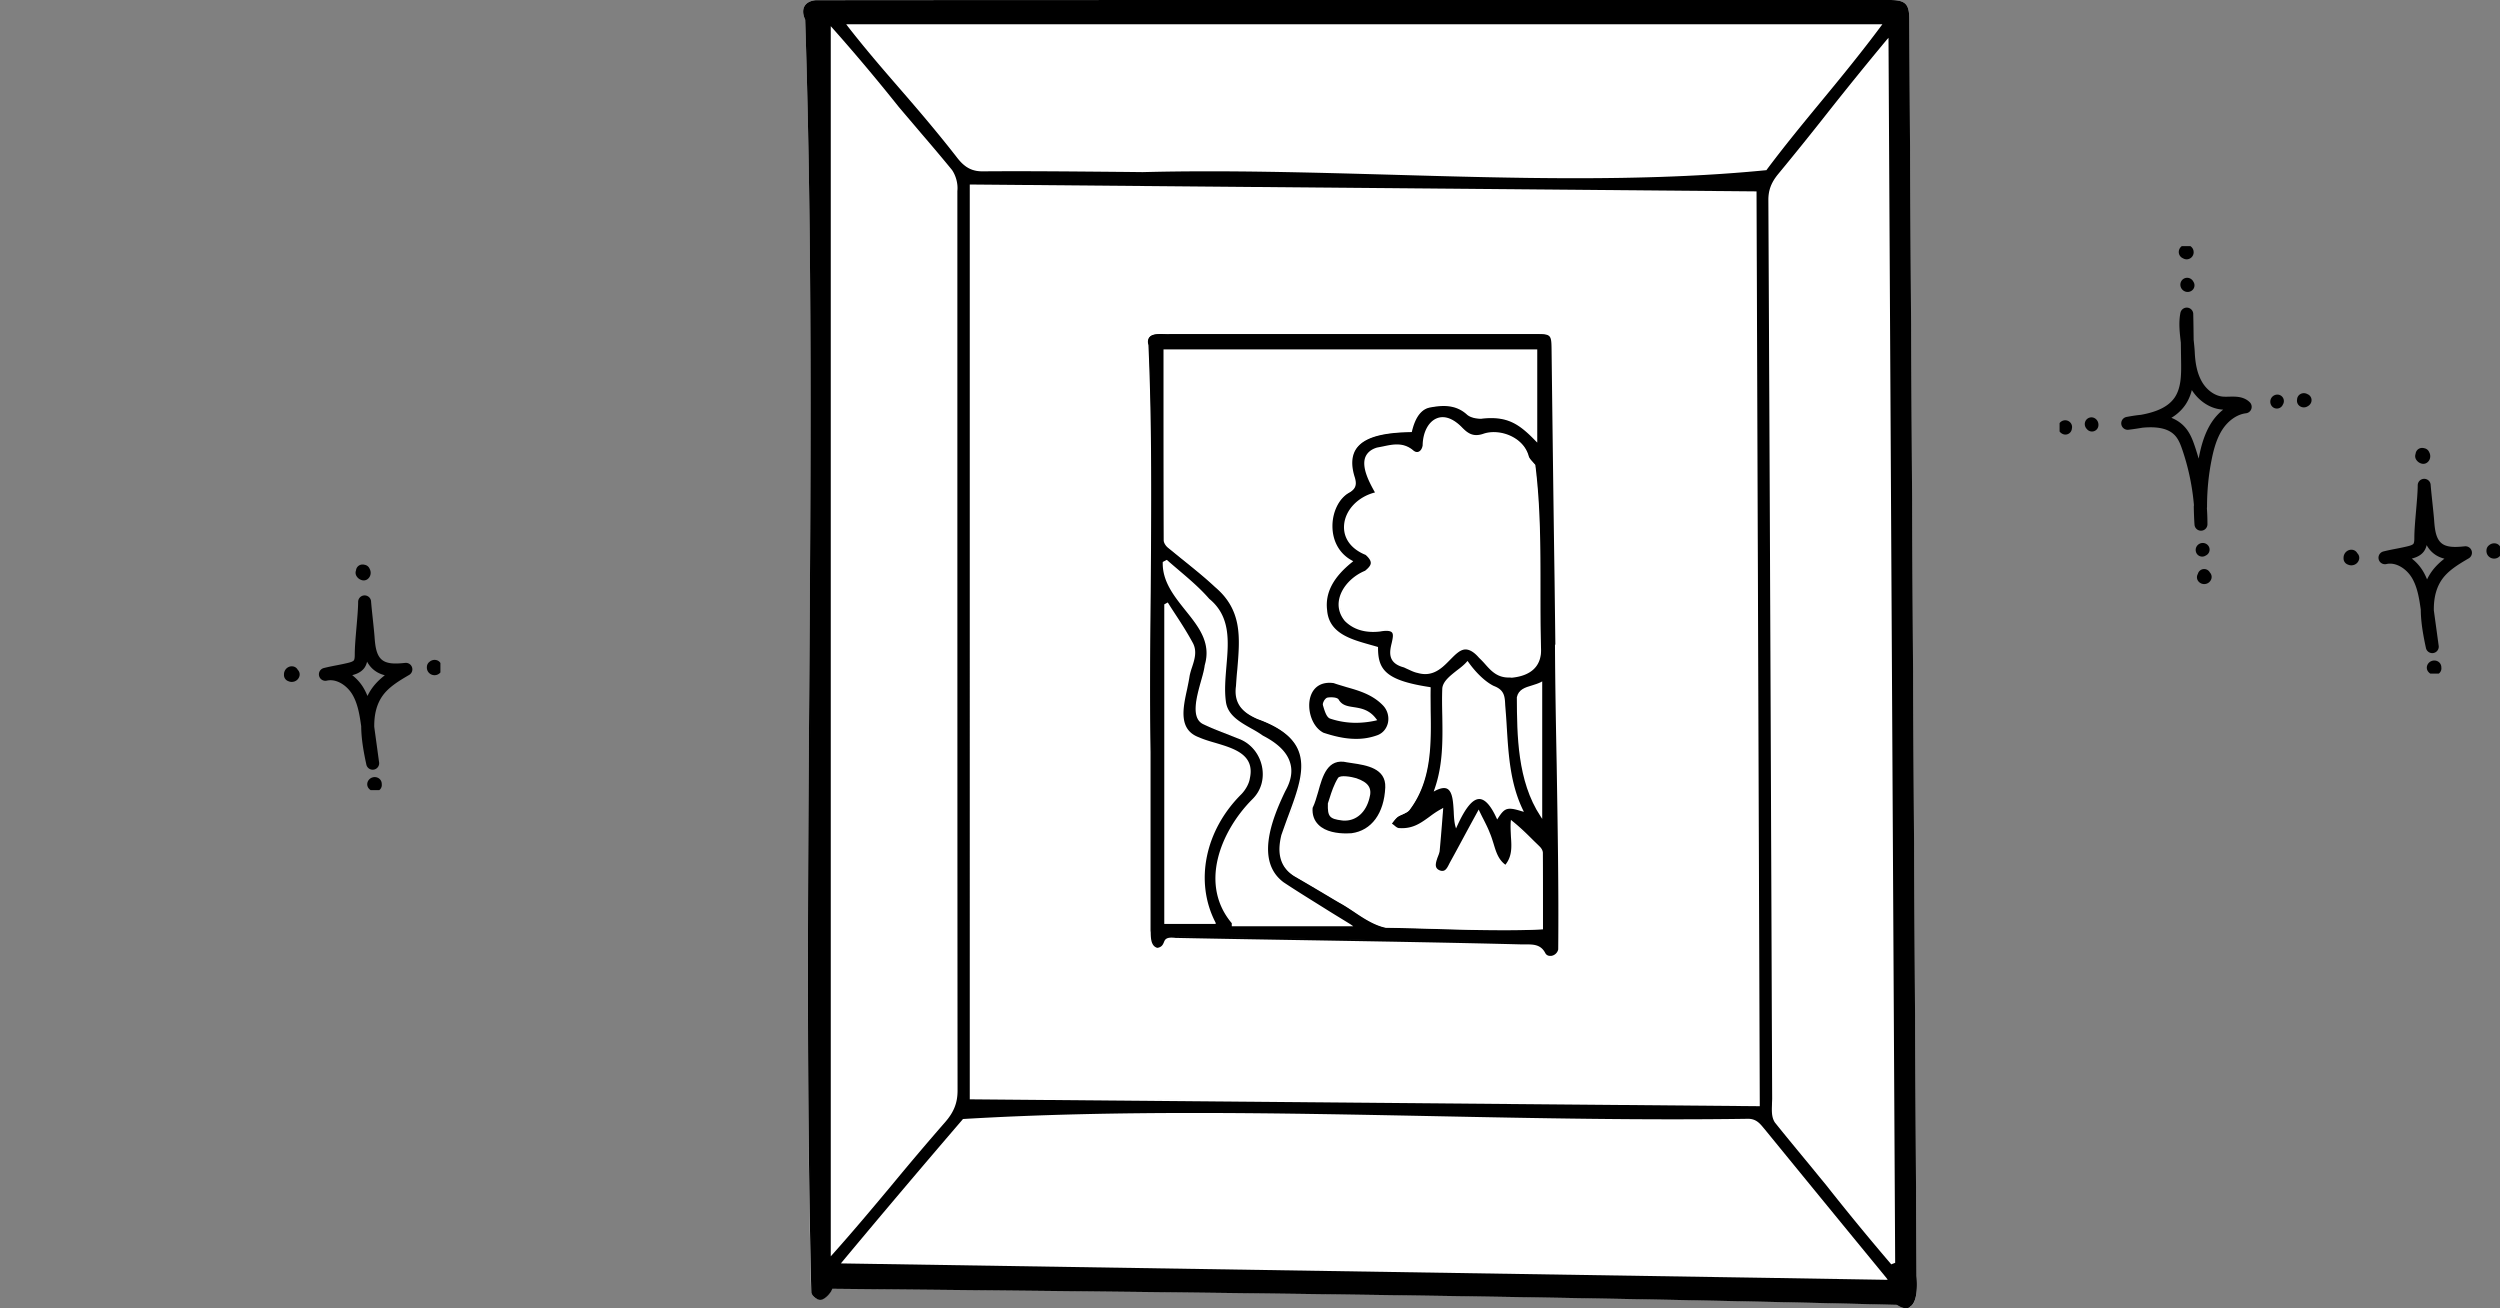 <svg width="193" height="101" fill="none" xmlns="http://www.w3.org/2000/svg"><rect width="100%" height="100%" fill="#808080" stroke="none"/><g clip-path="url(#a)"><path d="M64.193 99.422c27.426.25 54.924.546 82.261 1.239 1.502 1.003 1.546-1.136 1.443-2.124-.191-32.34-.368-64.679-.559-97.018 0-1.18-.265-1.43-1.487-1.43-27.632 0-55.248-.03-82.88 0-.824.088-1.103.648-.735 1.4 1.045 32.576-.295 65.77.47 98.287.413.9 1.237.383 1.487-.354Z" fill="#fff"/><path d="M147.132 100.985c-.206 0-.442-.088-.707-.265-27.131-.679-54.35-.974-82.187-1.239-.177.457-.545.811-.913.826-.28.015-.53-.162-.707-.516v-.03c-.353-15.189-.25-30.82-.147-45.936.118-17.209.25-34.994-.309-52.306-.191-.398-.206-.767-.059-1.032.147-.266.442-.428.869-.472C79.592 0 96.492 0 112.832 0h33.004c1.266 0 1.561.28 1.561 1.504l.162 28.741.397 68.278c.029.324.162 1.976-.501 2.374a.59.59 0 0 1-.323.088Zm-82.997-1.637h.059c27.852.266 55.115.546 82.26 1.239h.015l.015.015c.368.251.677.31.883.177.501-.295.501-1.549.442-2.242l-.398-68.277-.162-28.741c0-1.15-.235-1.357-1.413-1.357C134.84.147 123.828.147 112.832.147c-16.34 0-33.24 0-49.86.015-.354.044-.619.177-.736.398-.133.222-.118.546.059.9v.03c.574 17.341.441 35.126.323 52.335-.103 15.116-.206 30.732.148 45.936.132.28.324.428.544.413.31-.015.648-.354.795-.781l.03-.045Z" fill="#fff"/><path d="M64.193 99.422c-.058.325-.544.855-.883.855-.22-.014-.544-.28-.603-.501-.766-32.502.574-65.711-.471-98.287-.368-.752-.089-1.312.736-1.4 27.616-.03 55.247 0 82.864-.015 1.237 0 1.487.25 1.487 1.43.191 32.34.368 64.68.559 97.018.103.989.074 3.142-1.442 2.124-27.323-.678-54.821-.973-82.247-1.224Zm71.353-84.587c-20.256-.177-40.424-.339-60.606-.516v70.474l60.842.531c-.074-23.55-.162-46.968-.236-70.489Zm-70.47 82.626c26.837.413 53.556.84 80.495 1.253-3.297-4.01-6.227-7.58-9.392-11.473-.324-.383-.574-.781-1.222-.781-20.109.295-40.718-1.165-60.577 0-3.165 3.686-6.138 7.255-9.303 11Zm-.868-.664c3.033-3.406 5.727-6.842 8.73-10.249.633-.722.912-1.4.912-2.36-.014-23.152-.014-46.304-.014-69.456a2.468 2.468 0 0 0-.398-1.578c-1.354-1.637-2.753-3.244-4.122-4.866a174.457 174.457 0 0 0-5.108-6.076v94.585ZM65.46 1.961c2.768 3.54 5.8 6.71 8.539 10.264.47.59.986.959 1.84.944 4.122-.03 8.244.014 12.365.044 15.899-.413 32.593 1.372 48.123-.133 2.871-3.804 6.006-7.27 8.848-11.119H65.459Zm80.568 95.559c.059-.03.133-.044.192-.074-.177-31.41-.339-62.806-.515-94.32-2.901 3.451-5.55 6.931-8.406 10.397-.486.59-.721 1.15-.721 1.917.103 23.123.191 46.245.294 69.368.015.59-.133 1.283.191 1.814 1.296 1.593 2.606 3.17 3.916 4.763a219.125 219.125 0 0 0 5.049 6.135Z" fill="#000"/><path d="M147.146 101c-.206 0-.441-.088-.706-.265-27.131-.679-54.35-.974-82.188-1.24-.103.34-.574.856-.942.856-.265-.015-.618-.31-.677-.56v-.015c-.368-15.204-.265-30.835-.162-45.95.118-17.21.25-34.995-.309-52.307-.191-.398-.206-.767-.059-1.032.147-.266.442-.428.869-.472C79.577 0 96.462 0 112.788 0h33.048c1.266 0 1.561.28 1.561 1.504l.191 32.325c.118 21.56.25 43.12.368 64.679.029.324.162 1.976-.501 2.374a.41.41 0 0 1-.309.118Zm-83.011-1.652h.059c27.866.266 55.115.546 82.26 1.239h.015l.015.015c.383.251.677.31.898.192.456-.281.515-1.387.427-2.242-.118-21.574-.25-43.134-.368-64.694l-.192-32.324c0-1.15-.235-1.357-1.413-1.357-11.011-.03-22.037-.03-33.048-.03-16.326 0-33.211 0-49.816.015-.354.044-.619.177-.736.398-.133.222-.118.546.059.9v.03c.574 17.341.441 35.126.323 52.335-.103 15.116-.206 30.732.148 45.951.059.177.353.428.544.442.28 0 .736-.501.81-.796l.015-.074Zm81.598-.545-9.024-.148-71.794-1.12.471-.56c3.032-3.614 5.888-7.02 8.95-10.56l.015-.029h.03c11.894-.708 24.274-.457 36.243-.206 8.008.162 16.281.324 24.333.206.619 0 .913.369 1.193.708l.088.103c3.062 3.76 5.962 7.3 9.392 11.473l.103.133Zm-80.494-1.401 80.185 1.253a3449.008 3449.008 0 0 1-9.289-11.34l-.088-.103c-.28-.354-.53-.649-1.075-.649-8.052.118-16.34-.044-24.348-.207-11.954-.235-24.32-.486-36.2.207-3.047 3.525-5.902 6.93-8.92 10.53l-.265.309Zm80.759.206-.029-.044a197.604 197.604 0 0 1-5.05-6.15c-.53-.633-1.045-1.282-1.575-1.916-.765-.93-1.56-1.888-2.326-2.847-.265-.412-.235-.9-.22-1.386 0-.162.014-.324.014-.472l-.029-6.842c-.074-20.498-.162-41.689-.265-62.526 0-.737.221-1.327.736-1.961 1.31-1.578 2.576-3.186 3.827-4.734 1.487-1.858 3.003-3.775 4.593-5.663l.133-.147.515 94.57-.324.118Zm-.368-94.275c-1.531 1.828-3.018 3.701-4.46 5.5-1.237 1.549-2.518 3.156-3.828 4.734-.5.605-.706 1.165-.706 1.873.103 20.837.176 42.043.265 62.526l.029 6.842c0 .148 0 .325-.015.472-.014.457-.029.93.192 1.298.765.944 1.56 1.902 2.326 2.831.53.634 1.059 1.283 1.575 1.917a183.412 183.412 0 0 0 5.02 6.105l.103-.044-.501-94.054ZM64.135 96.989V2.02l.132.148a163.784 163.784 0 0 1 5.108 6.075c.56.664 1.12 1.313 1.679 1.976.81.944 1.634 1.918 2.443 2.89a2.43 2.43 0 0 1 .412 1.623V25.29c0 19.303 0 39.255.015 58.883 0 .944-.28 1.652-.927 2.404a222.739 222.739 0 0 0-4.078 4.807c-1.501 1.8-3.047 3.643-4.652 5.456l-.132.148Zm.147-94.585V96.59c1.575-1.77 3.077-3.569 4.52-5.31a229.05 229.05 0 0 1 4.062-4.792c.633-.722.898-1.4.898-2.3-.014-19.628-.014-39.58-.014-58.884V14.732a2.333 2.333 0 0 0-.383-1.534c-.795-.958-1.634-1.946-2.43-2.89-.559-.664-1.118-1.313-1.677-1.976a172.875 172.875 0 0 0-4.976-5.928Zm71.573 82.994h-.073l-60.916-.53V14.244l60.739.531v.074l.25 70.548Zm-60.841-.678 60.694.53-.25-70.326-60.445-.531V84.72Zm46.636-70.961c-4.711 0-9.437-.133-14.088-.266-6.389-.177-12.984-.369-19.358-.206l-1.473-.015a888.14 888.14 0 0 0-10.893-.044c-.795 0-1.34-.28-1.9-.973-1.412-1.844-2.943-3.613-4.43-5.324-1.37-1.593-2.782-3.23-4.122-4.925l-.088-.118h80.023l-.088.118c-1.487 2.02-3.092 3.966-4.637 5.84-1.399 1.695-2.842 3.465-4.211 5.264l-.014.03h-.03c-4.784.471-9.716.619-14.691.619Zm-28.22-.679c4.71 0 9.48.133 14.132.266 9.554.28 19.417.56 28.72-.34 1.355-1.799 2.797-3.553 4.196-5.25 1.516-1.843 3.076-3.745 4.549-5.721H65.622c1.295 1.652 2.679 3.26 4.004 4.793 1.486 1.725 3.017 3.495 4.43 5.338.516.664 1.031.929 1.782.914 3.636-.03 7.33 0 10.893.044l1.473.015a204.78 204.78 0 0 1 5.226-.059Z" fill="#000"/><path d="M64.208 96.797V2.227a159.172 159.172 0 0 1 5.108 6.075c1.37 1.622 2.768 3.23 4.122 4.867a2.44 2.44 0 0 1 .398 1.578c0 23.152 0 46.304.014 69.457 0 .943-.28 1.636-.912 2.359-3.003 3.377-5.697 6.813-8.73 10.234Z" fill="#fff"/><path d="M64.135 96.989V2.02l.132.148a148.57 148.57 0 0 1 5.108 6.075c.56.664 1.119 1.313 1.678 1.976.81.944 1.65 1.932 2.444 2.905.31.458.471 1.077.412 1.623v10.558c0 19.304 0 39.256.015 58.884 0 .944-.28 1.651-.927 2.404a228.75 228.75 0 0 0-4.078 4.807c-1.487 1.784-3.033 3.628-4.652 5.441l-.132.148Zm.147-94.585V96.59c1.56-1.77 3.062-3.554 4.52-5.294a227.674 227.674 0 0 1 4.077-4.808c.633-.722.898-1.4.898-2.3-.015-19.628-.015-39.58-.015-58.884V14.732c.059-.531-.088-1.12-.383-1.534-.795-.973-1.634-1.946-2.443-2.89a99.631 99.631 0 0 1-1.679-1.976 170.34 170.34 0 0 0-4.975-5.928Zm1.178-.443h79.714c-2.842 3.834-5.977 7.315-8.848 11.12-15.545 1.518-32.224-.28-48.123.147-4.121-.044-8.243-.089-12.365-.06-.854 0-1.37-.353-1.84-.943-2.724-3.569-5.756-6.724-8.539-10.264Z" fill="#fff"/><path d="M121.649 13.759c-4.696 0-9.421-.133-14.073-.266-6.389-.177-12.984-.369-19.358-.206l-1.325-.015c-3.621-.03-7.36-.074-11.04-.044-.795 0-1.34-.28-1.9-.973-1.428-1.844-2.944-3.628-4.43-5.339-1.37-1.578-2.783-3.215-4.108-4.925l-.088-.118h79.994l-.089.118c-1.501 2.02-3.091 3.967-4.651 5.854-1.399 1.696-2.842 3.45-4.196 5.265l-.015.03h-.029c-4.784.471-9.731.619-14.692.619Zm-28.205-.679c4.71 0 9.48.133 14.132.266 9.554.28 19.417.56 28.721-.34 1.354-1.799 2.797-3.539 4.181-5.235 1.516-1.843 3.091-3.76 4.548-5.736H65.621c1.296 1.652 2.68 3.244 4.005 4.793 1.472 1.71 3.002 3.495 4.43 5.338.516.664 1.031.929 1.782.914 3.68-.03 7.42 0 11.04.044l1.325.015c1.737-.044 3.49-.059 5.241-.059Zm52.583 84.44a200.135 200.135 0 0 1-5.049-6.15c-1.295-1.592-2.62-3.156-3.916-4.763-.324-.516-.176-1.224-.191-1.814-.088-23.123-.177-46.245-.294-69.368 0-.767.235-1.327.721-1.917 2.87-3.466 5.505-6.931 8.406-10.397.176 31.514.338 62.91.515 94.32-.074.044-.133.06-.192.089Z" fill="#fff"/><path d="m145.998 97.608-.029-.044a197.716 197.716 0 0 1-5.05-6.15c-.53-.633-1.045-1.282-1.575-1.916-.765-.93-1.56-1.888-2.326-2.847-.265-.412-.235-.9-.221-1.386 0-.162.015-.324.015-.472l-.029-6.842c-.074-20.498-.162-41.689-.265-62.526 0-.737.22-1.327.736-1.961a256.325 256.325 0 0 0 3.827-4.749 286.73 286.73 0 0 1 4.578-5.648l.133-.147.515 94.57-.309.118Zm-.368-94.275a270.448 270.448 0 0 0-4.446 5.485 338.094 338.094 0 0 1-3.827 4.749c-.501.604-.707 1.165-.707 1.873.103 20.837.177 42.043.265 62.526l.03 6.842c0 .148 0 .324-.015.472-.015.457-.03.929.191 1.298.766.944 1.561 1.902 2.326 2.831.53.634 1.06 1.268 1.575 1.917a183.408 183.408 0 0 0 5.02 6.105l.103-.044-.515-94.054ZM65.077 97.46c3.15-3.76 6.138-7.314 9.318-10.986 19.859-1.18 40.468.295 60.577-.014.648 0 .898.398 1.222.781a3885.76 3885.76 0 0 0 9.392 11.473c-26.94-.413-53.658-.826-80.51-1.253Z" fill="#fff"/><path d="m145.733 98.803-9.024-.148-71.794-1.12.368-.443a953.615 953.615 0 0 1 9.038-10.677l.015-.029h.03c11.894-.708 24.275-.457 36.243-.221 8.008.162 16.281.324 24.348.206.618 0 .913.369 1.193.708l.088.103c3.032 3.716 5.918 7.24 9.392 11.473l.103.148Zm-80.494-1.401 80.185 1.253c-3.415-4.173-6.286-7.668-9.289-11.34l-.088-.103c-.28-.354-.53-.649-1.075-.649-8.052.118-16.34-.044-24.349-.207-11.953-.235-24.304-.486-36.199.207-3.076 3.554-5.962 7.005-9.023 10.647l-.162.192Zm70.307-82.567c.088 23.521.162 46.939.25 70.475-20.3-.178-40.541-.355-60.841-.531V14.304c20.167.192 40.335.354 60.591.531Zm-15.619 34.847h.03c-.104-7.625-.192-15.234-.295-22.858-.015-.944-.059-.988-1.016-.988H90.235c-.604.015-1.81-.236-1.546.767.457 10.455.03 20.984.162 31.455v13.788c.03.427-.03 1.091.471 1.239.721-.133.103-.915 1.413-.767 8.907.191 17.813.28 26.704.501.663.015 1.458-.118 1.899.708.192.354.707.177.825-.266.073-7.845-.192-15.72-.236-23.58Z" fill="#fff"/><path d="M135.855 85.398h-.073l-60.916-.53V14.244l60.739.531v.074l.25 70.548Zm-60.842-.678 60.695.53-.25-70.326-60.445-.531V84.72Zm44.649-10.928a.39.39 0 0 1-.368-.22c-.353-.68-.957-.665-1.546-.665h-.294c-5.255-.132-10.614-.22-15.781-.31-3.577-.058-7.287-.117-10.923-.19-.721-.09-.81.117-.898.338-.074.177-.162.369-.5.428h-.03c-.47-.133-.486-.693-.515-1.106 0-.074 0-.133-.015-.206V58.058c-.059-4.115-.03-8.318.015-12.388.044-6.252.103-12.726-.177-19.052-.073-.266-.044-.472.074-.605.235-.295.78-.265 1.222-.25.117 0 .235.014.324.014h28.411c1.001 0 1.075.074 1.089 1.062.074 6.017.148 12.033.236 18.05l.059 4.866h-.03c.015 3.097.074 6.253.133 9.29.074 4.66.162 9.483.118 14.216v.015a.643.643 0 0 1-.53.502c-.044.014-.059.014-.074.014Zm-1.811-1.047c.575 0 1.193.044 1.576.738.073.147.206.147.279.147.147-.015.339-.147.398-.383.044-4.734-.044-9.541-.118-14.201a986.778 986.778 0 0 1-.133-9.364v-.074h.03l-.059-4.72c-.074-6.016-.162-12.032-.235-18.05-.015-.899-.03-.913-.943-.913H90.235c-.103 0-.206 0-.339-.015-.412-.015-.912-.044-1.09.192-.087.103-.102.265-.043.486v.015c.28 6.341.22 12.815.176 19.067-.029 4.056-.058 8.259-.014 12.388v13.788c0 .059.014.132.014.191.015.399.03.841.383.959.25-.044.295-.177.368-.34.103-.25.221-.515 1.045-.427 3.636.074 7.331.133 10.923.192 5.167.088 10.526.177 15.781.31h.295a.336.336 0 0 0 .117.014Z" fill="#fff"/><path d="M119.927 49.682c.044 7.86.309 15.734.25 23.58-.103.442-.633.619-.824.265-.442-.826-1.251-.693-1.899-.708-8.906-.236-17.798-.324-26.704-.516-1.295-.147-.692.649-1.413.767-.486-.148-.427-.826-.471-1.239V58.043c-.147-10.47.294-21-.162-31.455-.265-1.003.942-.737 1.546-.767h28.411c.957 0 1.001.045 1.016.988.103 7.625.191 15.234.294 22.858-.029.015-.044.015-.044.015ZM89.911 27.06c0 4.94 0 9.792.015 14.658 0 .177.147.399.294.516 1.207 1.018 2.488 1.962 3.636 3.038 2.518 2.139 1.81 4.778 1.649 7.728-.191 1.342.545 1.99 1.605 2.462 5.255 1.888 3.209 5.088 1.884 9.055-.295 1.209-.236 2.404 1.06 3.14a150.53 150.53 0 0 1 3.327 1.962c1.163.62 2.326 1.681 3.606 1.947 4.034.059 8.097.295 12.101.132 0-1.976 0-3.922-.015-5.854 0-.133-.118-.31-.221-.413-.721-.693-1.295-1.327-2.105-1.961-.103 1.297.368 2.448-.485 3.436-.869-.575-.898-1.667-1.296-2.537-.206-.516-.486-1.017-.795-1.666-.795 1.46-1.487 2.728-2.164 3.981-.191.34-.353.797-.854.62-.559-.192-.338-.678-.25-1.062.398-1.165.28-2.477.456-3.701-1.221.678-1.84 1.622-3.326 1.504-.221 0-.442-.28-.663-.428.177-.191.324-.427.53-.59.28-.206.736-.28.913-.545 2.031-2.714 1.531-6.194 1.59-9.35-3.475-.53-4.078-1.386-4.078-3.111-1.619-.502-3.783-.826-3.931-2.905-.191-1.578.751-2.817 1.944-3.776-2.194-1.209-1.826-4.468-.192-5.367.545-.31.545-.664.368-1.21-.913-3.096 2.12-3.435 4.446-3.48.177-.781.559-1.755 1.472-1.902 1.016-.192 2.032-.221 2.915.575.235.221.692.31 1.045.295 1.958-.221 2.9.34 4.24 1.725v-6.945c-9.598.03-19.108.03-28.721.03Zm16.37 11.001c-2.518.575-3.548 3.598-.795 4.704.603.546.544.87-.059 1.357-1.531.649-2.694 2.404-1.546 3.775.707.723 1.678.915 2.65.797 2.547-.443-.574 2.138 1.884 2.772.354.133.692.369 1.06.428 2.459.708 2.827-3.363 4.77-1.15.706.648 1.133 1.621 2.473 1.489 1.295-.133 2.208-.737 2.193-2.08-.147-4.748.148-9.526-.441-14.245-.162-.206-.442-.427-.516-.693-.412-1.445-2.222-2.08-3.415-1.652-.854.295-1.31-.088-1.781-.575-1.487-1.489-2.812-.413-2.841 1.416-.089.516-.471.737-.839.428-.898-.738-1.826-.354-2.738-.207-1.708.502-.648 2.374-.059 3.436Zm-11.115 33.18v.192h9.054c-1.781-1.12-3.445-2.109-5.167-3.244-2.282-1.696-.898-5.088.103-7.152 1.089-1.977.044-3.274-1.723-4.188-1.045-.753-2.708-1.24-2.885-2.7-.383-2.654 1.178-5.868-1.266-7.86-.957-1.105-2.135-2.005-3.224-2.978-.073.044-.147.074-.235.118-.06 3.112 4.225 4.704 3.238 7.948-.118 1.136-1.398 3.835-.191 4.469.927.457 1.914.781 2.87 1.18 1.87.781 2.444 3.317.987 4.748-2.444 2.418-4.078 6.518-1.56 9.467Zm-5.049-24.627c-.059.03-.103.06-.162.089v24.553h3.769c-1.767-3.406-.633-7.373 2.016-10.013.31-.295.575-.767.634-1.18.5-2.3-2.37-2.374-3.887-3.067-2.06-.767-.971-3.244-.75-4.837.176-.826.691-1.652.264-2.477-.544-1.077-1.25-2.05-1.884-3.068Zm27.396 15.956c-1.237-2.551-1.134-5.353-1.369-8.11-.044-.679-.074-1.121-.854-1.416-.751-.354-1.516-1.165-2.002-1.888-.618.679-1.781 1.21-1.87 1.991-.088 2.596.324 5.22-.603 7.816 1.796-.915 1.31 1.607 1.604 2.772.928-2.064 1.973-3.23 3.18-.62.53-.81.78-.884 1.914-.545Zm1.472-9.836c-.721.369-1.649.31-1.811 1.106.015 3.097.089 6.503 1.811 9.128V52.734Z" fill="#000"/><path d="M119.662 73.792a.39.39 0 0 1-.368-.22c-.353-.68-.957-.664-1.546-.664h-.294c-5.255-.133-10.599-.222-15.766-.31-3.577-.059-7.287-.118-10.938-.192-.721-.088-.81.118-.898.34-.074.176-.162.368-.486.427h-.029c-.457-.133-.486-.678-.5-1.076 0-.074 0-.148-.015-.222V58.087c-.06-4.114-.03-8.317.014-12.387.044-6.253.103-12.726-.176-19.053-.074-.265-.044-.472.073-.604.221-.28.736-.266 1.178-.251.132 0 .265.015.368 0h28.412c1.001 0 1.074.074 1.089 1.062.073 6.016.147 12.033.235 18.05l.059 4.866h-.029c.015 3.097.073 6.253.132 9.29.074 4.66.162 9.483.118 14.216v.015a.643.643 0 0 1-.53.501h-.103Zm-1.811-1.047c.575 0 1.193.045 1.576.738.073.147.206.147.279.147.147-.014.339-.147.398-.383.044-4.734-.044-9.541-.118-14.201a986.846 986.846 0 0 1-.133-9.364v-.074h.03l-.059-4.72c-.074-6.016-.162-12.032-.236-18.049-.014-.9-.029-.914-.942-.914H89.867c-.398-.015-.883-.03-1.06.191-.088.104-.103.266-.044.487v.015c.28 6.34.22 12.815.176 19.067-.029 4.056-.058 8.258-.014 12.387v13.789c0 .059.014.147.014.22.015.384.045.827.383.945.236-.045.295-.177.368-.34.103-.25.221-.53 1.045-.427 3.636.073 7.346.132 10.923.192 5.167.088 10.511.176 15.766.31h.295c.059-.016.088-.016.132-.016Zm-1.693-.929c-1.825 0-3.65-.044-5.432-.103-1.221-.03-2.502-.074-3.739-.088-.883-.177-1.693-.708-2.473-1.24-.397-.264-.78-.515-1.163-.722l-.441-.265c-.943-.56-1.914-1.15-2.886-1.696-1.472-.84-1.34-2.241-1.104-3.23.177-.516.353-1.002.53-1.474.751-2.02 1.384-3.775.722-5.206-.442-.944-1.458-1.696-3.092-2.285-.942-.413-1.87-1.033-1.663-2.537.03-.442.058-.885.103-1.298.206-2.447.382-4.571-1.723-6.355-.736-.694-1.545-1.342-2.326-1.977-.427-.339-.868-.707-1.31-1.061-.162-.133-.324-.369-.324-.575-.014-4.174-.014-8.45-.014-12.58v-2.152h28.853v7.196l-.133-.133c-1.31-1.356-2.223-1.931-4.18-1.71-.339.014-.84-.074-1.105-.31-.868-.796-1.884-.737-2.841-.56-.677.118-1.148.737-1.413 1.843l-.015.059h-.059c-1.56.03-3.444.206-4.195 1.239-.383.53-.442 1.253-.177 2.153.192.575.177.958-.397 1.283-.78.427-1.296 1.474-1.296 2.58 0 1.165.545 2.139 1.502 2.655l.103.059-.088.074c-1.458 1.165-2.091 2.374-1.929 3.7.133 1.77 1.796 2.242 3.268 2.655.206.06.427.118.619.177l.058.015v.059c0 1.681.575 2.522 4.005 3.038l.058.015v.059c-.014.56 0 1.15 0 1.725.045 2.654.074 5.412-1.604 7.653-.118.177-.339.266-.545.37-.132.058-.279.117-.383.19-.132.104-.235.237-.353.384-.029.044-.073.089-.103.133.044.044.103.088.147.118.133.118.28.236.398.236 1.03.074 1.634-.354 2.326-.855.294-.222.603-.443.971-.635l.133-.073-.015.147c-.059.443-.088.9-.103 1.342-.044.797-.088 1.622-.339 2.374-.014.045-.029.118-.044.177-.103.413-.132.664.251.797.353.118.5-.089.691-.472.015-.044.045-.074.059-.118.516-.93 1.016-1.873 1.561-2.876l.677-1.239.059.133c.103.207.191.398.294.59.192.383.368.723.501 1.077.117.265.206.56.294.84.191.634.368 1.224.913 1.622.515-.649.486-1.356.427-2.167-.015-.37-.044-.767-.015-1.165l.015-.133.103.088c.589.472 1.06.93 1.56 1.416.177.177.368.354.56.546.117.118.235.294.235.457.015 1.563.015 3.082.015 4.69v1.238h-.074c-.957.074-1.943.088-2.915.088ZM89.985 27.134v2.006c0 4.129 0 8.405.014 12.578 0 .148.133.354.265.458.427.353.869.722 1.296 1.061.78.634 1.59 1.283 2.34 1.976 2.164 1.829 1.973 4.085 1.767 6.474-.03.428-.074.87-.103 1.313-.206 1.415.677 2.005 1.56 2.389 1.664.604 2.709 1.371 3.165 2.359.692 1.49.03 3.26-.721 5.309-.177.472-.353.958-.53 1.46-.353 1.49-.03 2.463 1.03 3.052.972.546 1.944 1.136 2.886 1.696l.441.266c.383.206.781.471 1.163.722.781.516 1.576 1.047 2.415 1.21 1.236.014 2.502.058 3.739.088 2.723.074 5.535.162 8.288.044v-1.091c0-1.608 0-3.141-.015-4.69 0-.117-.103-.265-.191-.353-.192-.192-.383-.37-.56-.546a18.033 18.033 0 0 0-1.443-1.327c-.014.354 0 .678.015 1.017.044.84.089 1.622-.515 2.33l-.044.044-.059-.029c-.618-.413-.824-1.091-1.031-1.74a7.715 7.715 0 0 0-.294-.826 17.083 17.083 0 0 0-.5-1.077 11.7 11.7 0 0 1-.221-.457l-.53.988c-.545 1.018-1.06 1.947-1.561 2.876-.014.044-.044.074-.059.118-.161.324-.368.723-.883.546-.544-.192-.427-.62-.338-.974l.044-.177c.25-.752.294-1.563.338-2.344.015-.399.045-.811.089-1.21a8.992 8.992 0 0 0-.825.56c-.721.517-1.339.974-2.414.886-.177 0-.339-.148-.486-.28a1.1 1.1 0 0 0-.206-.163l-.073-.044.058-.059a.941.941 0 0 0 .148-.192c.117-.147.235-.295.382-.413.118-.088.265-.147.413-.22.206-.09.397-.178.485-.31 1.649-2.213 1.62-4.94 1.576-7.566a30.856 30.856 0 0 1 0-1.666c-3.445-.53-4.063-1.4-4.063-3.126-.177-.06-.368-.103-.575-.162-1.516-.428-3.223-.915-3.371-2.788-.162-1.356.457-2.595 1.899-3.76-.942-.56-1.472-1.548-1.472-2.728 0-1.18.545-2.242 1.369-2.714.501-.28.501-.575.324-1.12-.28-.944-.206-1.71.206-2.286.78-1.076 2.679-1.268 4.255-1.298.279-1.135.795-1.784 1.516-1.902 1.001-.177 2.061-.236 2.974.59.235.221.677.295.986.265 1.943-.22 2.915.354 4.181 1.622v-6.665H89.985Zm14.485 44.373h-9.377v-.236c-1.148-1.357-1.531-3.082-1.075-4.97.383-1.607 1.355-3.274 2.665-4.586.662-.649.927-1.549.75-2.492-.191-.974-.824-1.77-1.707-2.139a59.768 59.768 0 0 1-1.001-.398c-.618-.236-1.266-.486-1.87-.781-.927-.487-.486-2.065-.118-3.348.133-.457.25-.885.28-1.194.515-1.74-.456-2.964-1.501-4.277-.869-1.091-1.767-2.212-1.738-3.672v-.044l.31-.162.044.03c.309.28.647.56.957.825.78.664 1.59 1.357 2.281 2.153 1.664 1.357 1.487 3.303 1.325 5.191-.073.914-.162 1.843-.044 2.713.118 1.062 1.06 1.593 1.973 2.11.324.176.618.353.883.545 1.178.604 1.87 1.297 2.105 2.094.206.663.074 1.4-.368 2.197-1.09 2.256-2.296 5.442-.132 7.049 1.133.752 2.237 1.43 3.385 2.138.589.354 1.178.723 1.782 1.106l.191.148Zm-9.23-.148h8.715c-.53-.324-1.045-.649-1.561-.973a93.337 93.337 0 0 1-3.4-2.153c-2.267-1.681-1.03-4.94.073-7.24.427-.768.545-1.46.354-2.08-.236-.767-.898-1.416-2.047-2.005a10.046 10.046 0 0 0-.883-.546c-.942-.531-1.913-1.091-2.046-2.212-.132-.87-.044-1.829.044-2.743.177-1.932.339-3.76-1.28-5.073-.692-.796-1.487-1.49-2.268-2.153l-.927-.796-.147.074c-.015 1.386.868 2.477 1.707 3.539 1.016 1.268 2.076 2.595 1.531 4.394-.029.295-.147.738-.28 1.21-.338 1.223-.765 2.742.045 3.17a22.31 22.31 0 0 0 1.855.782l1.016.398a3.014 3.014 0 0 1 1.795 2.241c.192.988-.103 1.947-.794 2.625-2.562 2.566-3.931 6.607-1.56 9.379l.014.015.044.147Zm-1.384-.03h-3.974V46.66l.264-.148.045.06c.191.309.397.618.588.913.457.694.913 1.416 1.31 2.153.34.635.133 1.283-.073 1.903a5.1 5.1 0 0 0-.177.634c-.044.31-.117.649-.19 1.017-.325 1.475-.693 3.141.912 3.731.368.162.795.295 1.266.428 1.428.428 3.062.9 2.664 2.728-.059.413-.324.885-.647 1.224-2.827 2.802-3.636 6.783-2.002 9.925l.014.103Zm-3.827-.147h3.577c-1.59-3.17-.75-7.167 2.09-9.983.31-.31.56-.752.619-1.136.368-1.68-1.134-2.123-2.562-2.55-.47-.134-.912-.266-1.28-.443-1.708-.634-1.31-2.448-1.002-3.908.074-.369.162-.708.192-1.018.044-.22.118-.442.191-.648.206-.62.383-1.195.088-1.785-.382-.737-.853-1.46-1.295-2.138-.177-.28-.368-.575-.545-.855l-.059.029v24.435h-.014Zm22.376-7.226-.059-.206c-.074-.295-.103-.678-.118-1.091-.044-.752-.088-1.52-.486-1.755-.206-.118-.5-.074-.898.118l-.162.088.059-.177c.663-1.873.633-3.79.604-5.648-.015-.707-.03-1.43 0-2.153.059-.545.603-.958 1.119-1.371.265-.207.559-.428.765-.664l.059-.073.059.073c.603.856 1.339 1.549 1.972 1.858.825.31.854.811.884 1.49.044.545.088 1.106.117 1.637.133 2.167.265 4.409 1.252 6.444l.073.147-.162-.044c-1.104-.339-1.31-.28-1.825.516l-.074.118-.059-.118c-.441-.973-.897-1.46-1.324-1.46-.516 0-1.075.679-1.708 2.08l-.088.191Zm-.928-3.259c.133 0 .236.03.339.089.456.265.515 1.076.559 1.873.015.31.03.59.074.84.633-1.342 1.192-1.961 1.752-1.961.485 0 .956.472 1.413 1.43.486-.708.78-.796 1.766-.516-.927-2.02-1.06-4.217-1.192-6.34a64.264 64.264 0 0 0-.118-1.638c-.044-.663-.059-1.076-.795-1.356-.647-.31-1.384-.988-1.987-1.829-.206.221-.471.413-.721.62-.516.412-1.016.796-1.075 1.268-.029.707-.015 1.43 0 2.138.029 1.814.059 3.687-.545 5.53.192-.103.368-.148.53-.148Zm7.582 2.522-.133-.206c-1.796-2.714-1.811-6.297-1.825-9.158v-.03c.132-.604.633-.752 1.177-.914.236-.074.471-.133.677-.25l.104-.06V63.22Zm-1.811-9.364c.015 2.772.044 6.208 1.663 8.863v-9.866c-.191.089-.397.148-.603.207-.515.162-.957.294-1.06.796Zm-.78-1.548c-.898 0-1.369-.531-1.826-1.047a6.839 6.839 0 0 0-.456-.472c-.368-.428-.707-.634-1.016-.65-.427-.014-.78.355-1.207.782-.618.65-1.34 1.372-2.517 1.033-.236-.045-.457-.148-.677-.251a9.426 9.426 0 0 1-.383-.177c-1.31-.34-1.104-1.239-.942-1.902.073-.34.147-.65.014-.797-.117-.132-.427-.162-.912-.073-1.149.132-2.061-.148-2.724-.812-.427-.516-.574-1.12-.427-1.74.206-.884.987-1.725 1.988-2.153.309-.236.441-.427.441-.604s-.117-.369-.397-.62c-1.134-.457-1.737-1.297-1.664-2.3.089-1.165 1.06-2.183 2.385-2.522-.441-.796-1.06-1.946-.736-2.743.147-.339.442-.59.898-.722.162-.03.309-.06.457-.089.765-.162 1.575-.339 2.34.31.133.118.28.147.398.103.162-.059.279-.236.323-.486.015-1.018.442-1.829 1.09-2.094.574-.236 1.236 0 1.884.634.471.486.883.855 1.708.56.662-.236 1.531-.148 2.237.221.648.34 1.09.855 1.266 1.49.045.177.192.324.324.471.059.074.118.133.177.207l.015.015v.015c.397 3.155.397 6.385.397 9.511 0 1.548 0 3.17.044 4.748.015 1.254-.765 2.006-2.267 2.154h-.235Zm-3.298-2.301h.03c.353.015.706.236 1.104.693.162.148.309.31.456.487.501.56.957 1.076 1.958.973.986-.103 2.149-.53 2.134-2.005-.044-1.578-.044-3.186-.044-4.749 0-3.111 0-6.326-.382-9.467-.045-.06-.104-.118-.162-.177-.148-.148-.31-.325-.368-.531-.162-.59-.589-1.077-1.193-1.401-.677-.354-1.487-.428-2.12-.206-.898.31-1.369-.089-1.854-.605-.589-.59-1.208-.811-1.723-.605-.589.236-.971 1.003-1.001 1.962-.044.31-.206.53-.412.619-.177.074-.368.03-.545-.118-.721-.59-1.442-.442-2.223-.28-.147.03-.309.059-.456.088-.412.118-.677.34-.795.634-.309.752.339 1.917.766 2.684l.058.118-.103.015c-1.31.295-2.281 1.283-2.37 2.418-.073.93.501 1.711 1.59 2.153l.03.015c.324.295.456.516.441.752-.014.236-.162.443-.515.723l-.015.015c-.957.413-1.707 1.209-1.913 2.05-.133.575 0 1.135.397 1.607.633.634 1.502.9 2.591.767.545-.089.883-.06 1.045.118.192.206.118.545.03.929-.148.663-.324 1.43.853 1.725.148.059.28.118.413.177.22.103.427.206.647.25 1.104.325 1.782-.368 2.385-.987.383-.443.78-.841 1.266-.841Z" fill="#000"/><path d="M89.911 27.06h28.706v6.946c-1.354-1.401-2.282-1.947-4.24-1.725-.353.014-.795-.074-1.045-.295-.868-.797-1.884-.767-2.915-.576-.912.148-1.295 1.121-1.472 1.903-2.326.059-5.358.398-4.446 3.48.177.53.192.9-.368 1.21-1.634.913-1.987 4.158.192 5.367-1.193.959-2.149 2.197-1.943 3.775.147 2.065 2.311 2.404 3.93 2.905 0 1.74.604 2.596 4.078 3.112-.059 3.14.456 6.621-1.59 9.35-.177.265-.618.338-.913.545-.206.147-.353.383-.53.59.221.147.442.427.663.427 1.487.104 2.105-.84 3.327-1.504-.089 1.077-.177 2.153-.28 3.215-.103.501-.648 1.268.088 1.548.501.177.663-.28.854-.619.692-1.268 1.369-2.522 2.164-3.982.309.65.589 1.15.795 1.667.398.885.427 1.961 1.296 2.536.839-.988.382-2.138.485-3.436.81.634 1.384 1.268 2.105 1.961.103.104.221.266.221.413.015 1.932.015 3.879.015 5.855-4.019.162-8.082-.074-12.101-.133-1.266-.265-2.443-1.327-3.606-1.946a148.622 148.622 0 0 0-3.327-1.962c-1.296-.737-1.355-1.931-1.06-3.14 1.339-3.968 3.371-7.153-1.885-9.055-1.074-.472-1.795-1.121-1.604-2.463.162-2.935.869-5.604-1.649-7.727-1.148-1.077-2.429-2.02-3.636-3.038-.147-.118-.294-.34-.294-.516-.015-4.896-.015-9.748-.015-14.688Zm11.497 35.304c-.118 1.666 1.649 1.976 2.915 1.887 1.546-.22 2.458-1.563 2.547-3.465.073-1.578-1.723-1.666-2.886-1.858-1.972-.472-1.958 2.197-2.576 3.436Zm1.516-9.541c-2.296-.325-2.193 2.92-.736 3.686 1.34.443 2.753.708 4.152.163.853-.34 1.015-1.49.382-2.153-1.045-1.092-2.488-1.24-3.798-1.696Z" fill="#fff"/><path d="M116.159 71.816c-1.826 0-3.651-.044-5.433-.103-1.221-.03-2.502-.074-3.739-.088-.868-.177-1.693-.708-2.473-1.24-.397-.264-.78-.515-1.163-.722l-.427-.25c-.942-.56-1.928-1.15-2.9-1.711-1.472-.84-1.34-2.242-1.104-3.23.177-.5.353-1.002.53-1.474.751-2.02 1.399-3.775.722-5.206-.442-.944-1.458-1.696-3.092-2.285-.942-.413-1.87-1.033-1.663-2.537.03-.428.058-.87.103-1.283.206-2.463.397-4.586-1.723-6.37-.736-.694-1.545-1.342-2.326-1.977-.427-.339-.868-.707-1.31-1.061-.162-.133-.324-.369-.324-.575-.014-4.174-.014-8.45-.014-12.58v-2.152h28.853v7.196l-.133-.133c-1.31-1.356-2.223-1.931-4.18-1.71-.339.014-.84-.074-1.105-.31-.868-.796-1.884-.737-2.841-.56-.677.118-1.148.737-1.413 1.843l-.015.059h-.058c-1.561.03-3.445.206-4.196 1.239-.383.53-.442 1.253-.177 2.153.192.575.177.958-.397 1.283-.78.427-1.296 1.474-1.296 2.58 0 1.165.545 2.139 1.502 2.655l.103.059-.088.074c-1.458 1.165-2.091 2.374-1.929 3.7.133 1.77 1.796 2.242 3.254 2.655.206.06.427.118.618.177l.059.015v.059c0 1.681.574 2.522 4.004 3.038l.059.015v.059c-.015.56 0 1.15 0 1.725.044 2.654.073 5.412-1.605 7.653-.118.177-.338.266-.545.37-.132.058-.279.117-.382.19-.133.104-.236.237-.354.384-.029.044-.073.089-.103.133.045.044.103.088.148.118.132.118.279.236.397.236 1.031.074 1.634-.354 2.326-.855.294-.222.604-.443.972-.635l.117-.073-.073.929a156.67 156.67 0 0 1-.206 2.433 2.14 2.14 0 0 1-.133.398c-.191.531-.294.9.162 1.077.353.118.501-.089.692-.472.015-.044.044-.074.059-.118.515-.93 1.016-1.873 1.56-2.876l.677-1.239.059.133c.103.207.192.398.295.59.191.383.368.723.5 1.077.118.265.206.56.295.84.191.634.368 1.224.912 1.622.516-.649.486-1.356.427-2.167-.014-.37-.044-.767-.014-1.165l.014-.133.103.088c.589.472 1.06.93 1.561 1.43.176.178.368.355.559.546.118.118.236.295.236.457.014 1.564.014 3.083.014 4.69v1.239h-.073c-.928.059-1.914.073-2.885.073ZM89.985 27.134v2.005c0 4.13 0 8.406.014 12.58 0 .147.133.353.265.456.427.354.869.723 1.296 1.062.78.634 1.59 1.283 2.34 1.976 2.164 1.829 1.973 4.1 1.767 6.489-.03.413-.074.855-.103 1.283-.206 1.416.677 2.005 1.56 2.389 1.664.604 2.709 1.371 3.165 2.36.692 1.489.03 3.258-.721 5.323-.177.472-.353.958-.515 1.46-.354 1.49-.03 2.462 1.03 3.052.972.56 1.958 1.136 2.9 1.71l.427.252c.383.206.78.471 1.178.722.78.516 1.575 1.047 2.399 1.21 1.237.014 2.503.058 3.739.088 2.724.074 5.536.162 8.288.044v-1.091c0-1.608 0-3.141-.014-4.69 0-.117-.103-.265-.192-.353-.191-.192-.382-.37-.559-.546-.456-.457-.898-.9-1.443-1.327-.014.354 0 .678.015 1.017.044.84.088 1.622-.515 2.33l-.044.044-.059-.03c-.619-.412-.825-1.09-1.031-1.74a7.715 7.715 0 0 0-.294-.825 16.568 16.568 0 0 0-.501-1.077c-.073-.147-.147-.294-.221-.457l-.53.988c-.544 1.018-1.059 1.947-1.56 2.876-.015.044-.044.074-.059.118-.162.324-.368.723-.883.546-.633-.251-.412-.811-.25-1.269.044-.132.103-.265.117-.368.074-.797.148-1.622.207-2.419l.058-.649c-.309.177-.574.37-.839.56-.721.517-1.339.96-2.414.886-.177 0-.339-.148-.486-.28a1.1 1.1 0 0 0-.206-.163l-.073-.044.058-.06a.936.936 0 0 0 .148-.19 2.52 2.52 0 0 1 .382-.414c.118-.088.265-.147.413-.22.206-.09.397-.178.485-.31 1.649-2.213 1.62-4.94 1.576-7.566a30.86 30.86 0 0 1 0-1.666c-3.445-.53-4.063-1.4-4.063-3.126-.192-.06-.368-.103-.575-.163-1.516-.427-3.223-.914-3.371-2.787-.162-1.356.457-2.58 1.899-3.76-.942-.56-1.472-1.548-1.472-2.728 0-1.18.545-2.242 1.369-2.714.501-.28.501-.575.324-1.12-.28-.944-.206-1.71.206-2.286.78-1.062 2.576-1.253 4.255-1.298.279-1.135.78-1.784 1.516-1.902 1.001-.177 2.061-.236 2.974.59.235.221.677.295.986.265 1.943-.22 2.9.325 4.181 1.622v-6.665H89.985Zm13.94 37.206c-.633 0-1.575-.103-2.149-.679-.324-.324-.486-.766-.442-1.297l.015-.03c.162-.324.28-.752.412-1.194.339-1.239.736-2.64 2.238-2.286.118.015.25.044.383.059 1.104.162 2.62.398 2.561 1.873-.088 2.005-1.06 3.333-2.605 3.539-.118 0-.251.015-.413.015Zm-2.443-1.962c-.03.487.103.87.397 1.165.692.694 2.032.65 2.429.62 1.472-.207 2.385-1.475 2.473-3.407.059-1.342-1.325-1.548-2.429-1.725-.132-.015-.265-.044-.397-.059-1.369-.325-1.723.959-2.076 2.182-.118.472-.235.9-.397 1.224Zm3.194-5.338c-.913 0-1.781-.236-2.502-.472-.943-.486-1.296-1.887-1.001-2.802.25-.781.898-1.15 1.766-1.032h.015c.324.118.662.207.986.31 1.001.28 2.032.59 2.827 1.416.338.353.485.855.382 1.341-.103.443-.382.782-.78.944a4.66 4.66 0 0 1-1.693.295Zm-2.061-4.173c-.854 0-1.177.575-1.295.944-.28.87.059 2.167.912 2.624 1.134.37 2.621.738 4.078.163.353-.133.604-.443.692-.826a1.356 1.356 0 0 0-.339-1.21c-.765-.796-1.781-1.09-2.767-1.37a12.522 12.522 0 0 1-.986-.31c-.103-.015-.206-.015-.295-.015Z" fill="#fff"/><path d="M90.117 46.614c.633 1.018 1.34 2.006 1.884 3.068.427.825-.088 1.651-.265 2.477-.22 1.593-1.31 4.07.751 4.837 1.516.693 4.387.767 3.887 3.067-.06.413-.324.885-.633 1.18-2.665 2.625-3.799 6.592-2.017 10.013h-3.769V46.703c.059-.045.103-.06.162-.089Z" fill="#fff"/><path d="M93.856 71.33h-3.974V46.658l.264-.147.045.059c.191.31.397.62.588.914.457.693.913 1.416 1.31 2.153.34.634.133 1.283-.073 1.903a5.11 5.11 0 0 0-.177.634c-.044.31-.117.649-.191 1.017-.324 1.475-.692 3.141.913 3.731.368.162.795.295 1.266.428 1.428.427 3.062.9 2.664 2.728-.059.413-.324.885-.647 1.224-2.827 2.802-3.637 6.783-2.002 9.924l.014.104Zm-3.827-.148h3.577c-1.59-3.17-.75-7.167 2.09-9.983.31-.31.56-.752.619-1.136.368-1.68-1.134-2.123-2.577-2.551-.47-.133-.912-.265-1.28-.442-1.708-.635-1.31-2.448-1.001-3.908.073-.354.147-.708.191-1.003a4.72 4.72 0 0 1 .191-.649c.207-.62.383-1.194.089-1.784-.383-.738-.854-1.46-1.296-2.139-.176-.28-.368-.575-.544-.855l-.06.03v24.42Z" fill="#fff"/><path d="M95.166 71.241c-2.517-2.95-.883-7.049 1.56-9.482 1.458-1.43.884-3.967-.986-4.748-.956-.399-1.943-.723-2.87-1.18-1.207-.634.073-3.333.191-4.468.972-3.245-3.312-4.837-3.238-7.949.073-.044.147-.074.235-.118 1.09.974 2.282 1.873 3.224 2.98 2.444 1.99.883 5.205 1.266 7.86.177 1.459 1.84 1.946 2.885 2.698 1.782.914 2.827 2.212 1.723 4.188-1.001 2.064-2.385 5.456-.103 7.152 1.722 1.15 3.386 2.123 5.167 3.244h-9.054v-.177Z" fill="#fff"/><path d="M104.47 71.507h-9.377v-.236c-1.148-1.357-1.531-3.082-1.075-4.985.383-1.607 1.355-3.273 2.665-4.586.662-.649.927-1.548.75-2.492-.191-.973-.824-1.77-1.707-2.138a83.847 83.847 0 0 1-1.001-.398c-.618-.236-1.266-.487-1.87-.782-.927-.487-.486-2.065-.132-3.333.132-.457.25-.9.28-1.194.515-1.74-.457-2.964-1.502-4.262-.869-1.091-1.767-2.212-1.737-3.672v-.044l.309-.163.044.03c.31.28.648.56.957.826.78.663 1.59 1.356 2.282 2.153 1.663 1.356 1.487 3.303 1.325 5.19-.074.915-.162 1.844-.045 2.714.118 1.062 1.06 1.593 1.973 2.109.324.177.618.354.883.545 1.178.605 1.87 1.298 2.105 2.094.207.664.074 1.401-.368 2.183-1.089 2.256-2.296 5.441-.132 7.049 1.133.752 2.223 1.416 3.371 2.138.589.369 1.178.723 1.796 1.106l.206.148Zm-9.23-.148h8.715a66.39 66.39 0 0 0-1.575-.973 141.125 141.125 0 0 1-3.386-2.138c-2.252-1.681-1.03-4.94.073-7.241.427-.752.545-1.46.354-2.08-.236-.766-.898-1.415-2.047-2.005a10.046 10.046 0 0 0-.883-.545c-.942-.531-1.913-1.092-2.031-2.212-.133-.87-.044-1.829.044-2.743.177-1.932.338-3.76-1.28-5.073-.693-.796-1.488-1.49-2.268-2.153l-.927-.796-.147.073c-.015 1.386.868 2.478 1.707 3.54 1.016 1.268 2.076 2.595 1.531 4.394-.03.31-.162.737-.28 1.21-.338 1.223-.765 2.727.045 3.17a22.3 22.3 0 0 0 1.855.781l1.015.398a3.014 3.014 0 0 1 1.796 2.242c.192.988-.103 1.947-.795 2.625-2.561 2.566-3.93 6.606-1.56 9.379l.014.014.03.133Z" fill="#fff"/><path d="M101.408 62.364c.618-1.239.604-3.908 2.562-3.451 1.163.192 2.958.28 2.885 1.858-.074 1.902-1.001 3.26-2.547 3.466-1.251.103-3.018-.207-2.9-1.873Zm1.178-.31c-.03.973.118 1.106 1.001 1.21.971.117 1.766-.517 2.075-1.652.192-.708-.044-1.136-.971-1.446-.412-.147-1.207-.25-1.325-.058-.397.663-.604 1.46-.78 1.946Z" fill="#000"/><path d="M103.925 64.34c-.633 0-1.589-.103-2.149-.679-.324-.324-.486-.766-.442-1.297l.015-.03c.162-.324.28-.752.412-1.194.339-1.239.736-2.64 2.238-2.286.118.015.25.044.383.059 1.104.162 2.62.398 2.561 1.873-.088 2.005-1.06 3.333-2.605 3.539-.118 0-.251.015-.413.015Zm-2.443-1.962c-.03.487.103.87.397 1.166.457.457 1.369.693 2.429.619 1.472-.207 2.4-1.475 2.473-3.407.059-1.342-1.325-1.548-2.429-1.725-.132-.015-.265-.044-.397-.059-1.369-.324-1.723.959-2.076 2.182-.118.472-.235.9-.397 1.224Zm2.34.974c-.073 0-.162 0-.235-.015-.942-.118-1.104-.295-1.075-1.283v-.03c.044-.117.088-.25.133-.412.147-.472.338-1.047.647-1.549.162-.265 1.075-.088 1.414.015.942.324 1.236.767 1.015 1.534-.265 1.09-1.001 1.74-1.899 1.74Zm-1.163-1.283c-.029.944.103 1.017.943 1.12.942.118 1.707-.5 2.002-1.607.191-.693-.074-1.076-.928-1.357-.471-.162-1.163-.206-1.236-.088-.31.487-.486 1.062-.633 1.519-.059.162-.103.295-.148.413Z" fill="#000"/><path d="M102.586 62.054c.176-.472.368-1.283.78-1.947.118-.191.898-.088 1.325.06.927.31 1.163.737.971 1.445-.309 1.135-1.104 1.77-2.075 1.651-.883-.103-1.031-.236-1.001-1.209Z" fill="#fff"/><path d="M103.822 63.352c-.073 0-.162 0-.235-.015-.942-.118-1.104-.295-1.075-1.283v-.03c.044-.117.088-.25.133-.412.147-.472.338-1.047.647-1.549.162-.265 1.075-.088 1.414.015.942.324 1.236.767 1.015 1.534-.265 1.09-1.001 1.74-1.899 1.74Zm-1.163-1.283c-.029.944.103 1.017.942 1.12.943.118 1.708-.5 2.003-1.607.191-.693-.074-1.076-.928-1.357-.471-.162-1.163-.206-1.236-.088-.31.487-.486 1.062-.633 1.519-.059.162-.103.295-.148.413Z" fill="#fff"/><path d="M102.924 52.823c1.311.457 2.753.619 3.784 1.696.633.663.471 1.813-.383 2.153-1.384.545-2.812.28-4.151-.163-1.443-.781-1.546-4.01.75-3.686Zm3.254 2.728c-.987-1.327-2.297-.502-2.915-1.504-.074-.148-.53-.163-.78-.118-.133.03-.339.353-.295.486.103.369.265.915.516.988 1.059.34 2.164.443 3.474.148Z" fill="#000"/><path d="M104.676 57.04c-.913 0-1.781-.236-2.502-.472-.943-.486-1.296-1.887-1.001-2.802.25-.781.898-1.15 1.766-1.032h.015c.324.118.662.207.986.31 1.001.28 2.032.59 2.827 1.416.338.353.485.855.382 1.341-.103.443-.382.782-.78.944a4.659 4.659 0 0 1-1.693.295Zm-2.061-4.173c-.854 0-1.177.575-1.295.944-.28.87.059 2.167.912 2.624 1.134.37 2.621.738 4.078.163.353-.133.604-.443.692-.826a1.356 1.356 0 0 0-.339-1.21c-.765-.796-1.781-1.09-2.767-1.37a12.564 12.564 0 0 1-.986-.31c-.103-.015-.206-.015-.295-.015Zm2.061 2.934a6.229 6.229 0 0 1-1.987-.324c-.28-.088-.427-.59-.545-.988l-.015-.059c-.029-.118.059-.28.089-.34.029-.043.147-.22.265-.235.206-.044.765-.044.868.162.265.442.677.502 1.163.575.56.089 1.207.192 1.737.915l.074.088-.103.03a7.214 7.214 0 0 1-1.546.176Zm-1.928-1.828c-.089 0-.177 0-.251.015-.029 0-.103.059-.161.176-.059.104-.089.192-.074.222l.015.059c.103.324.25.825.456.885 1.119.353 2.179.412 3.327.162-.486-.605-1.045-.693-1.575-.767-.501-.074-.972-.148-1.266-.649-.044-.059-.25-.103-.471-.103Z" fill="#000"/><path d="M106.178 55.55a6.512 6.512 0 0 1-3.474-.132c-.265-.088-.413-.634-.516-.988-.044-.133.162-.472.295-.487.25-.044.721-.03.78.118.603.988 1.943.148 2.915 1.49Z" fill="#fff"/><path d="M104.676 55.801a6.229 6.229 0 0 1-1.987-.324c-.28-.088-.427-.59-.545-.988l-.015-.059c-.029-.118.059-.28.089-.34.029-.043.147-.22.265-.235.221-.044.765-.044.868.162.265.442.677.502 1.163.575.56.089 1.207.192 1.737.915l.074.088-.103.03a7.214 7.214 0 0 1-1.546.176Zm-1.928-1.828c-.089 0-.177 0-.251.015-.029 0-.103.059-.162.176-.058.104-.088.192-.073.222l.015.059c.103.324.25.825.456.885 1.119.354 2.179.412 3.327.162-.486-.605-1.031-.679-1.575-.767-.501-.074-.972-.148-1.266-.649-.044-.059-.251-.103-.471-.103Zm3.533-15.912c-.589-1.062-1.649-2.934.073-3.45.913-.163 1.84-.546 2.738.206.368.295.751.074.84-.428.029-1.828 1.354-2.905 2.841-1.416.471.487.927.885 1.781.576 1.192-.413 3.003.206 3.415 1.651.074.266.353.487.515.693.589 4.72.295 9.497.442 14.246.015 1.342-.898 1.946-2.193 2.079-1.34.133-1.767-.84-2.474-1.49-1.928-2.212-2.311 1.859-4.769 1.15-.368-.073-.707-.294-1.06-.427-2.458-.634.662-3.215-1.884-2.772-.987.118-1.943-.074-2.65-.797-1.148-1.371.015-3.126 1.546-3.775.603-.486.647-.825.058-1.356-2.767-1.077-1.751-4.115.781-4.69Z" fill="#fff"/><path d="M116.468 52.306c-.898 0-1.369-.53-1.826-1.046a6.794 6.794 0 0 0-.456-.472c-.368-.428-.707-.634-1.016-.65-.427-.014-.78.355-1.207.782-.633.65-1.34 1.372-2.517 1.033-.236-.045-.457-.148-.677-.251a9.426 9.426 0 0 1-.383-.177c-1.31-.34-1.104-1.239-.942-1.902.073-.34.147-.65.014-.797-.117-.133-.427-.162-.912-.074-1.149.133-2.061-.147-2.724-.81-.427-.517-.574-1.121-.427-1.74.206-.886.987-1.726 1.988-2.139.294-.236.441-.428.441-.605 0-.176-.117-.368-.397-.619-1.134-.457-1.737-1.298-1.664-2.3.089-1.165 1.06-2.183 2.385-2.522-.441-.782-1.06-1.947-.736-2.743.147-.34.442-.59.898-.723.162-.029.309-.059.457-.088.765-.162 1.575-.34 2.34.31.133.118.28.147.398.103.162-.06.279-.236.323-.487.015-1.017.442-1.828 1.09-2.094.574-.236 1.236 0 1.884.634.471.487.883.84 1.708.56.662-.235 1.531-.147 2.237.222.648.34 1.09.855 1.266 1.49.044.176.192.324.324.471.059.074.118.133.177.207l.015.014v.015c.397 3.156.397 6.386.397 9.512 0 1.563 0 3.17.044 4.748.015 1.254-.765 2.006-2.267 2.153-.073-.014-.147-.014-.235-.014Zm-3.298-2.3h.03c.353.015.706.236 1.104.693.162.148.309.31.456.487.501.56.957 1.076 1.958.973.677-.074 1.192-.265 1.546-.575.397-.34.588-.826.588-1.43-.044-1.578-.044-3.186-.044-4.749 0-3.111 0-6.326-.382-9.467-.045-.06-.104-.118-.162-.177-.148-.148-.31-.325-.368-.531-.162-.59-.589-1.077-1.193-1.401-.677-.354-1.487-.428-2.12-.207-.898.31-1.369-.088-1.854-.604-.589-.59-1.208-.811-1.723-.605-.589.236-.971 1.003-1.001 1.962-.044.31-.206.53-.412.619-.177.074-.368.03-.545-.118-.721-.59-1.442-.442-2.223-.28-.147.03-.309.059-.456.088-.412.118-.677.34-.795.634-.309.752.339 1.903.751 2.67l.073.117-.103.015c-1.31.295-2.281 1.283-2.37 2.419-.073.929.501 1.725 1.576 2.153l.029.014c.324.295.456.516.442.752-.015.236-.162.458-.516.723l-.014.015c-.957.413-1.708 1.209-1.914 2.05-.133.575 0 1.135.397 1.607.633.634 1.502.9 2.591.767.545-.089.884-.06 1.045.118.192.206.118.545.03.929-.162.663-.324 1.43.854 1.725.147.06.279.118.412.177.221.103.427.207.648.25 1.104.325 1.781-.368 2.384-.987.398-.428.795-.826 1.281-.826Z" fill="#fff"/><path d="M117.513 62.57c-1.134-.339-1.369-.28-1.914.546-1.207-2.61-2.252-1.445-3.18.62-.294-1.151.192-3.673-1.604-2.773.927-2.596.515-5.22.603-7.816.089-.782 1.252-1.312 1.87-1.99.5.707 1.251 1.518 2.002 1.887.78.295.81.737.854 1.416.235 2.757.132 5.574 1.369 8.11Z" fill="#fff"/><path d="m112.405 63.956-.059-.206c-.074-.295-.103-.678-.118-1.091-.044-.752-.088-1.52-.486-1.755-.206-.118-.5-.074-.898.118l-.162.088.059-.177c.663-1.873.633-3.79.604-5.648-.015-.707-.03-1.43 0-2.153.059-.545.603-.958 1.119-1.371.279-.207.559-.428.765-.664l.059-.073.059.073c.603.856 1.339 1.549 1.972 1.858.825.31.854.811.884 1.49.044.545.088 1.106.117 1.637.133 2.167.265 4.409 1.252 6.444l.073.147-.162-.044c-1.104-.339-1.31-.28-1.825.516l-.074.118-.058-.118c-.442-.973-.898-1.46-1.325-1.46-.516 0-1.075.679-1.708 2.08l-.088.191Zm-.928-3.259c.133 0 .236.03.339.089.456.265.515 1.076.559 1.873.015.31.03.59.074.84.633-1.342 1.192-1.961 1.752-1.961.485 0 .956.472 1.413 1.43.486-.708.78-.796 1.766-.516-.927-2.02-1.06-4.217-1.192-6.34-.029-.547-.074-1.092-.118-1.638-.044-.663-.059-1.076-.795-1.356-.647-.31-1.384-.988-1.987-1.829-.206.221-.471.413-.721.62-.516.412-1.016.796-1.06 1.268-.03.707-.015 1.43 0 2.138.029 1.814.059 3.687-.545 5.53a1.02 1.02 0 0 1 .515-.148Zm7.508-7.963v10.234c-1.722-2.625-1.796-6.016-1.811-9.128.162-.796 1.075-.737 1.811-1.106Z" fill="#fff"/><path d="m119.059 63.219-.133-.206c-1.796-2.714-1.811-6.297-1.825-9.158v-.03c.132-.604.633-.752 1.177-.914.236-.074.471-.147.677-.25l.104-.06V63.22Zm-1.811-9.364c.015 2.772.044 6.208 1.663 8.863v-9.866c-.191.089-.397.148-.603.207-.515.162-.957.294-1.06.796Z" fill="#fff"/></g><g clip-path="url(#b)" stroke="#000" stroke-miterlimit="10" stroke-linecap="round" stroke-linejoin="round"><path d="M169.915 40.47c0-.432-.015-.856-.047-1.287 0-.024 0-.04-.008-.063.008.447.024.902.055 1.35Zm-4.59-7.947c-.363.032-.717.094-1.065.157.348-.04.71-.094 1.065-.157Zm3.526-6.181c-.008-.698-.016-1.396-.032-2.094-.134.682-.047 1.396.032 2.094Zm2.744 4.778c-.859-.064-1.617-.66-2.042-1.405-.426-.745-.576-1.616-.616-2.479-.015-.298-.047-.596-.078-.894l.023 1.585c.016 1.043.008 2.149-.568 3.02-.646.964-1.798 1.364-2.981 1.576 1.152-.11 2.327 0 3.029.855.276.337.441.753.583 1.169.505 1.475.821 3.02.939 4.573 0-1.263.118-2.518.37-3.757.174-.879.426-1.757.915-2.502.497-.746 1.27-1.342 2.161-1.452-.426-.423-1.135-.243-1.735-.29Zm-12.145 1.929c-.024-.008-.056-.032-.056-.063s.04-.055.063-.031c.024.015-.015.062-.031.039m2.066-.228c-.023.04-.071-.039-.031-.047.031.016.047.055.039.094m8.51 9.657c-.016-.04.047-.071.071-.04m.079 2c.023.04.055.079.079.11-.016.055-.095.071-.134.024m5.67-13.524a.05.05 0 0 1 .04-.078m2.137-.07c-.024.055-.126.023-.118-.032.031-.023.079.008.079.047-.008.04-.064.055-.087.032m-8.912-8.911c-.04.039-.119-.032-.079-.079.039-.023.079.063.031.071m-.11-2.557c.008.031-.055.023-.055-.008s.031-.055.063-.07c.031.015.063.03.079.054.015.032.008.07-.024.079-.039.015-.055-.047-.024-.047m18.913 29.995c-.103-.776-.213-1.545-.316-2.322 0-.015-.007-.039-.007-.054.007.94.189 1.914.386 2.831-.024-.157-.039-.306-.063-.455Zm.457-7.146c-.599-.494-.694-1.349-.749-2.125-.047-.636-.221-2.095-.268-2.73 0 1.02-.26 3.012-.26 4.032 0 .267-.008.557-.166.776-.181.243-.497.33-.789.4-.733.173-1.072.204-1.814.385.971-.22 1.964.416 2.485 1.255.505.823.654 1.812.788 2.769-.007-.973.19-1.906.758-2.69.552-.754 1.38-1.248 2.184-1.719-.757.079-1.593.126-2.169-.353Zm-6.53.746c-.016.078-.142.11-.197.039-.047-.07.024-.18.102-.165a.13.13 0 0 1-.118.173m6.554 8.487a.136.136 0 0 1-.126-.055c.008-.047.087-.07.118-.04.024.04-.055.087-.079.048m4.717-8.95c-.048.047-.142.015-.15-.047-.016-.063.055-.126.118-.11.032.063-.102.118-.118.047m-5.387-7.397a.215.215 0 0 0-.118.118.194.194 0 0 0 .126.094c.087-.07.016-.236-.095-.228"/></g><g clip-path="url(#c)" stroke="#000" stroke-miterlimit="10" stroke-linecap="round" stroke-linejoin="round"><path d="M28.708 58.466c-.103-.776-.213-1.545-.316-2.322 0-.015-.007-.039-.007-.054.007.94.189 1.914.386 2.831-.024-.157-.04-.306-.063-.455Zm.457-7.146c-.599-.494-.694-1.349-.749-2.125-.047-.636-.22-2.095-.268-2.73 0 1.02-.26 3.012-.26 4.032 0 .267-.008.557-.166.776-.181.243-.497.33-.789.4-.733.173-1.072.204-1.814.385.97-.22 1.964.416 2.485 1.255.505.823.654 1.812.788 2.769-.007-.973.19-1.906.758-2.69.552-.754 1.38-1.248 2.184-1.719-.757.079-1.593.126-2.169-.353Zm-6.53.746c-.016.078-.142.11-.197.039-.047-.07.024-.18.103-.165a.13.13 0 0 1-.119.173m6.554 8.487c-.047.008-.095-.016-.126-.055.008-.047.087-.07.118-.04.024.04-.055.087-.079.048m4.717-8.95c-.048.047-.142.015-.15-.047-.016-.063.055-.126.118-.11.032.063-.102.118-.118.047m-5.386-7.397a.217.217 0 0 0-.12.118.196.196 0 0 0 .127.094c.087-.07.016-.236-.095-.228"/></g><defs><clipPath id="a"><path fill="#fff" transform="translate(62)" d="M0 0h86v101H0z"/></clipPath><clipPath id="b"><path fill="#fff" transform="translate(159 19)" d="M0 0h34v33H0z"/></clipPath><clipPath id="c"><path fill="#fff" transform="translate(0 28)" d="M0 0h34v33H0z"/></clipPath></defs></svg>